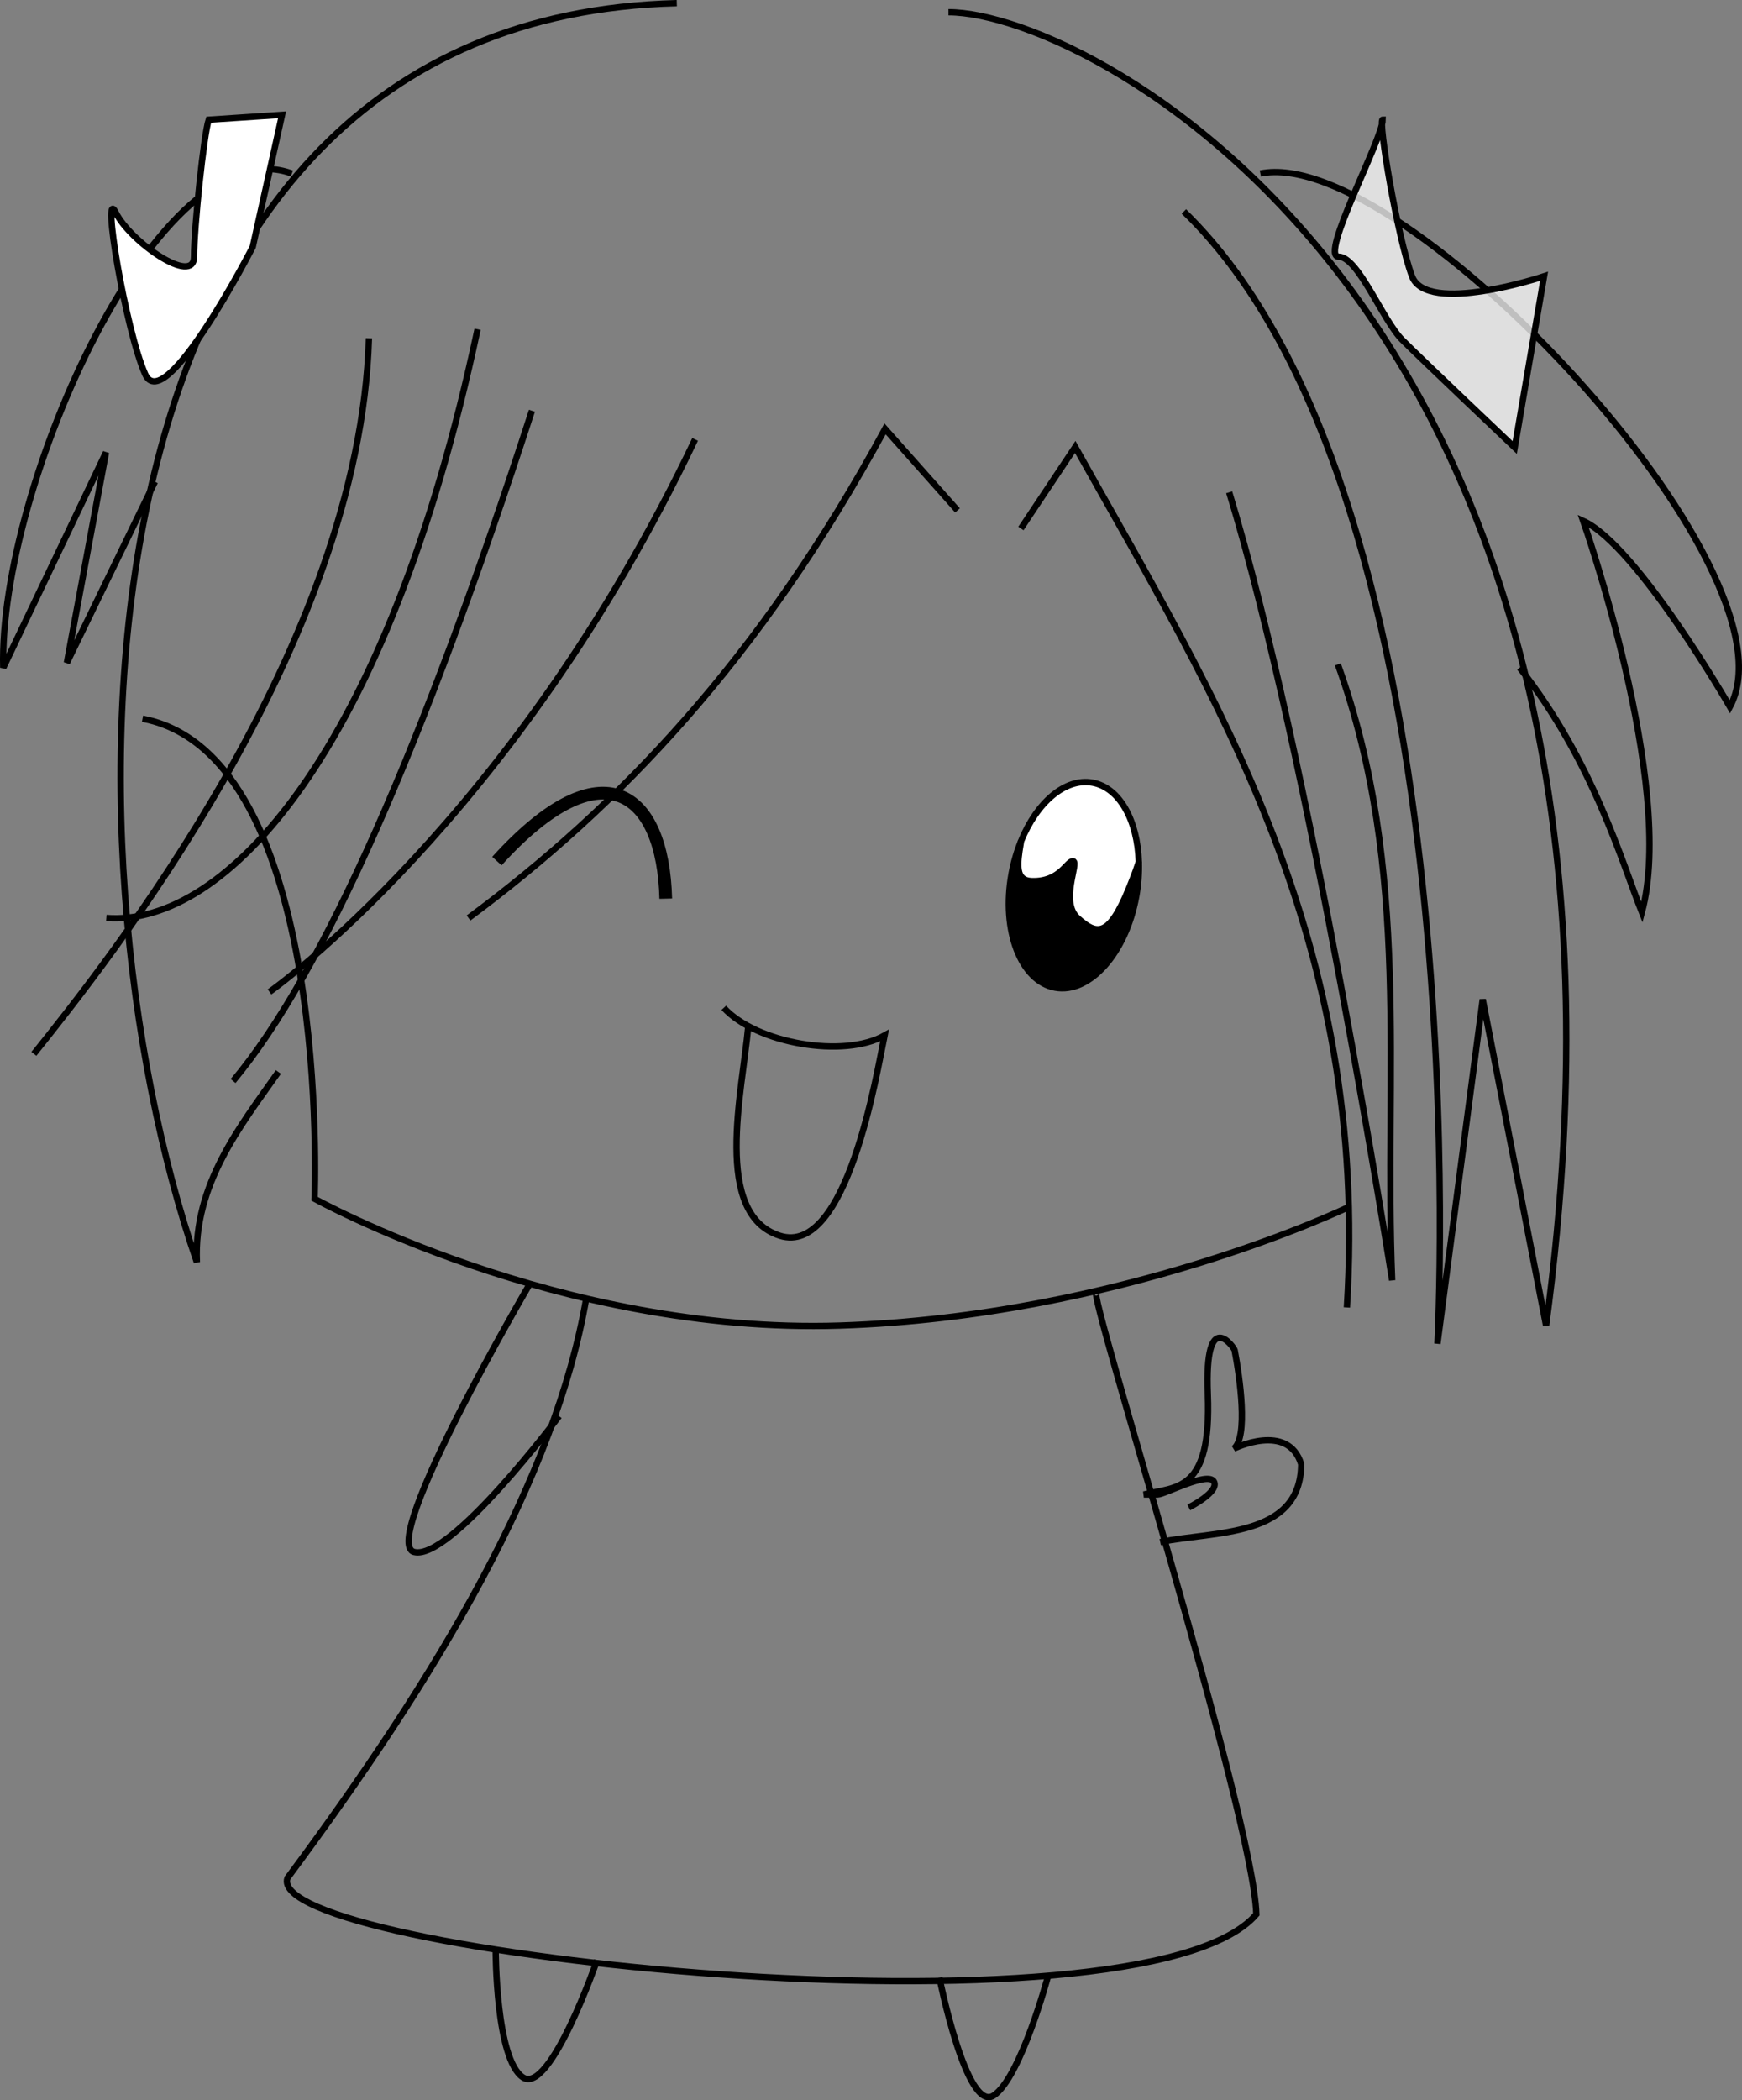 <?xml version="1.0" encoding="UTF-8" standalone="no"?>
<!-- Created with Inkscape (http://www.inkscape.org/) -->
<svg
   xmlns:dc="http://purl.org/dc/elements/1.1/"
   xmlns:cc="http://web.resource.org/cc/"
   xmlns:rdf="http://www.w3.org/1999/02/22-rdf-syntax-ns#"
   xmlns:svg="http://www.w3.org/2000/svg"
   xmlns="http://www.w3.org/2000/svg"
   xmlns:sodipodi="http://sodipodi.sourceforge.net/DTD/sodipodi-0.dtd"
   xmlns:inkscape="http://www.inkscape.org/namespaces/inkscape"
   width="549.644"
   height="662.525"
   id="svg2"
   sodipodi:version="0.32"
   inkscape:version="0.44+devel"
   sodipodi:modified="true"
   version="1.0">
  <rect width="100%" height="100%" fill="#808080" stroke="none"/>
  <defs
     id="defs4" />
  <sodipodi:namedview
     id="base"
     pagecolor="#ffffff"
     bordercolor="#666666"
     borderopacity="1.0"
     gridtolerance="10000"
     guidetolerance="10"
     objecttolerance="10"
     inkscape:pageopacity="0.0"
     inkscape:pageshadow="2"
     inkscape:zoom="0.32396785"
     inkscape:cx="398.57143"
     inkscape:cy="414.56612"
     inkscape:document-units="px"
     inkscape:current-layer="layer1"
     inkscape:window-width="744"
     inkscape:window-height="577"
     inkscape:window-x="88"
     inkscape:window-y="116" />
  <g
     inkscape:label="Layer 1"
     inkscape:groupmode="layer"
     id="layer1"
     transform="translate(-3.596,-202.791)">
    <path
       style="fill:none;fill-opacity:0.75;fill-rule:evenodd;stroke:#000000;stroke-width:2;stroke-linecap:butt;stroke-linejoin:miter;stroke-opacity:1"
       d="M 217.143,203.791 C 21.928,208.709 20.943,471.538 65.714,600.934 C 64.619,576.374 79.473,557.945 91.429,540.934"
       id="path2160"
       sodipodi:nodetypes="ccc" />
    <path
       style="fill:none;fill-opacity:0.75;fill-rule:evenodd;stroke:#000000;stroke-width:2;stroke-linecap:butt;stroke-linejoin:miter;stroke-opacity:1"
       d="M 48.571,429.505 C 108.571,440.934 102.857,580.934 102.857,580.934 C 102.857,580.934 180,623.791 268.571,620.934 C 357.143,618.076 428.571,583.791 428.571,583.791"
       id="path2162" />
    <path
       style="fill:none;fill-opacity:0.75;fill-rule:evenodd;stroke:#000000;stroke-width:2;stroke-linecap:butt;stroke-linejoin:miter;stroke-opacity:1"
       d="M 305.714,363.791 L 282.857,338.076 C 243.335,410.943 198.542,457.455 151.429,492.362"
       id="path2164"
       sodipodi:nodetypes="ccc" />
    <path
       style="fill:none;fill-opacity:0.75;fill-rule:evenodd;stroke:#000000;stroke-width:2;stroke-linecap:butt;stroke-linejoin:miter;stroke-opacity:1"
       d="M 325.714,369.505 L 342.857,343.791 C 387.254,422.963 435.795,499.175 428.571,615.219"
       id="path2166"
       sodipodi:nodetypes="ccc" />
    <path
       style="fill:none;fill-opacity:0.75;fill-rule:evenodd;stroke:#000000;stroke-width:2;stroke-linecap:butt;stroke-linejoin:miter;stroke-opacity:1"
       d="M 302.857,206.648 C 348.571,206.648 534.286,303.791 491.429,620.934 L 471.429,518.076 L 457.143,626.648 C 457.143,626.648 471.429,360.934 377.143,269.505"
       id="path2170"
       sodipodi:nodetypes="ccccc" />
    <g
       id="g2190"
       transform="matrix(0.984,0.179,-0.179,0.984,1707.245,-187.032)"
       style="stroke-width:2">
      <path
         id="path2184"
         d="M -1241.733,891.643 C -1242.442,895.009 -1242.844,898.61 -1242.844,902.371 C -1242.844,920.508 -1233.892,935.228 -1222.857,935.228 C -1211.822,935.228 -1202.866,920.508 -1202.866,902.371 C -1202.866,898.553 -1203.281,894.901 -1204.011,891.492 C -1204.156,892.445 -1204.276,893.362 -1204.448,894.357 C -1204.782,896.287 -1205.169,898.289 -1205.61,900.356 C -1205.83,901.39 -1206.05,902.361 -1206.274,903.265 C -1206.498,904.17 -1206.727,905.007 -1206.956,905.788 C -1207.185,906.57 -1207.416,907.294 -1207.65,907.959 C -1207.885,908.624 -1208.125,909.233 -1208.367,909.788 C -1208.608,910.343 -1208.854,910.847 -1209.104,911.299 C -1209.354,911.751 -1209.608,912.151 -1209.867,912.506 C -1210.127,912.862 -1210.39,913.17 -1210.66,913.435 C -1210.93,913.701 -1211.206,913.924 -1211.487,914.105 C -1211.769,914.287 -1212.059,914.426 -1212.353,914.531 C -1212.648,914.635 -1212.95,914.702 -1213.258,914.736 C -1213.567,914.77 -1213.882,914.771 -1214.206,914.741 C -1214.529,914.711 -1214.86,914.652 -1215.2,914.565 C -1215.54,914.478 -1215.889,914.366 -1216.246,914.228 C -1216.604,914.089 -1216.968,913.926 -1217.344,913.743 C -1218.096,913.378 -1218.886,912.931 -1219.719,912.428 C -1219.927,912.302 -1220.127,912.166 -1220.315,912.022 C -1220.503,911.879 -1220.682,911.727 -1220.851,911.568 C -1221.188,911.248 -1221.488,910.897 -1221.755,910.521 C -1222.022,910.145 -1222.254,909.745 -1222.458,909.323 C -1222.663,908.902 -1222.84,908.464 -1222.99,908.008 C -1223.14,907.552 -1223.264,907.079 -1223.367,906.6 C -1223.471,906.121 -1223.555,905.634 -1223.62,905.143 C -1223.685,904.652 -1223.731,904.158 -1223.766,903.666 C -1223.801,903.174 -1223.822,902.681 -1223.834,902.199 C -1223.859,901.236 -1223.847,900.303 -1223.83,899.447 C -1223.813,898.59 -1223.794,897.814 -1223.8,897.154 C -1223.803,896.823 -1223.809,896.523 -1223.83,896.259 C -1223.851,895.995 -1223.886,895.766 -1223.933,895.579 C -1223.98,895.392 -1224.041,895.243 -1224.122,895.144 C -1224.162,895.094 -1224.204,895.057 -1224.255,895.031 C -1224.305,895.006 -1224.361,894.992 -1224.422,894.992 C -1224.544,894.992 -1224.662,895.023 -1224.778,895.076 C -1224.893,895.128 -1225.007,895.206 -1225.121,895.305 C -1225.347,895.504 -1225.574,895.786 -1225.82,896.132 C -1226.064,896.477 -1226.33,896.882 -1226.63,897.325 C -1226.93,897.767 -1227.267,898.249 -1227.659,898.738 C -1227.855,898.982 -1228.063,899.229 -1228.289,899.476 C -1228.515,899.723 -1228.757,899.967 -1229.018,900.209 C -1229.278,900.452 -1229.554,900.692 -1229.854,900.923 C -1230.153,901.155 -1230.475,901.378 -1230.818,901.593 C -1231.161,901.808 -1231.525,902.013 -1231.916,902.204 C -1232.307,902.396 -1232.724,902.575 -1233.168,902.737 C -1233.612,902.899 -1234.085,903.046 -1234.587,903.172 C -1235.088,903.298 -1235.618,903.402 -1236.182,903.485 C -1236.463,903.527 -1236.73,903.551 -1236.983,903.559 C -1237.237,903.566 -1237.477,903.559 -1237.704,903.534 C -1237.93,903.509 -1238.145,903.469 -1238.347,903.412 C -1238.548,903.355 -1238.735,903.284 -1238.912,903.197 C -1239.09,903.11 -1239.259,903.009 -1239.414,902.894 C -1239.57,902.778 -1239.712,902.65 -1239.847,902.507 C -1239.982,902.365 -1240.109,902.207 -1240.224,902.038 C -1240.34,901.87 -1240.444,901.688 -1240.542,901.495 C -1240.738,901.109 -1240.9,900.675 -1241.035,900.2 C -1241.169,899.724 -1241.279,899.209 -1241.365,898.655 C -1241.45,898.101 -1241.513,897.511 -1241.562,896.889 C -1241.611,896.268 -1241.645,895.616 -1241.669,894.939 C -1241.706,893.907 -1241.717,892.773 -1241.733,891.643 z "
         style="opacity:1;fill:#000000;fill-opacity:1;stroke:#000000;stroke-width:2;stroke-linecap:round;stroke-miterlimit:4;stroke-dasharray:none;stroke-dashoffset:0;stroke-opacity:1" />
      <path
         id="path2176"
         d="M -1241.733,891.643 C -1241.717,892.773 -1241.706,893.907 -1241.669,894.939 C -1241.645,895.616 -1241.611,896.268 -1241.562,896.889 C -1241.513,897.511 -1241.45,898.101 -1241.365,898.655 C -1241.279,899.209 -1241.169,899.724 -1241.035,900.2 C -1240.9,900.675 -1240.738,901.109 -1240.542,901.495 C -1240.444,901.688 -1240.34,901.87 -1240.224,902.038 C -1240.109,902.207 -1239.982,902.365 -1239.847,902.507 C -1239.712,902.65 -1239.57,902.778 -1239.414,902.894 C -1239.259,903.009 -1239.09,903.11 -1238.912,903.197 C -1238.735,903.284 -1238.548,903.355 -1238.347,903.412 C -1238.145,903.469 -1237.93,903.509 -1237.704,903.534 C -1237.477,903.559 -1237.237,903.566 -1236.983,903.559 C -1236.73,903.551 -1236.463,903.527 -1236.182,903.485 C -1235.618,903.402 -1235.088,903.298 -1234.587,903.172 C -1234.085,903.046 -1233.612,902.899 -1233.168,902.737 C -1232.724,902.575 -1232.307,902.396 -1231.916,902.204 C -1231.525,902.013 -1231.161,901.808 -1230.818,901.593 C -1230.475,901.378 -1230.153,901.155 -1229.854,900.923 C -1229.554,900.692 -1229.278,900.452 -1229.018,900.209 C -1228.757,899.967 -1228.515,899.723 -1228.289,899.476 C -1228.063,899.229 -1227.855,898.982 -1227.659,898.738 C -1227.267,898.249 -1226.93,897.767 -1226.63,897.325 C -1226.33,896.882 -1226.064,896.477 -1225.82,896.132 C -1225.574,895.786 -1225.347,895.504 -1225.121,895.305 C -1225.007,895.206 -1224.893,895.128 -1224.778,895.076 C -1224.662,895.023 -1224.544,894.992 -1224.422,894.992 C -1224.361,894.992 -1224.305,895.006 -1224.255,895.031 C -1224.204,895.057 -1224.162,895.094 -1224.122,895.144 C -1224.041,895.243 -1223.98,895.392 -1223.933,895.579 C -1223.886,895.766 -1223.851,895.995 -1223.83,896.259 C -1223.809,896.523 -1223.803,896.823 -1223.8,897.154 C -1223.794,897.814 -1223.813,898.59 -1223.83,899.447 C -1223.847,900.303 -1223.859,901.236 -1223.834,902.199 C -1223.822,902.681 -1223.801,903.174 -1223.766,903.666 C -1223.731,904.158 -1223.685,904.652 -1223.62,905.143 C -1223.555,905.634 -1223.471,906.121 -1223.367,906.6 C -1223.264,907.079 -1223.14,907.552 -1222.99,908.008 C -1222.84,908.464 -1222.663,908.902 -1222.458,909.323 C -1222.254,909.745 -1222.022,910.145 -1221.755,910.521 C -1221.488,910.897 -1221.188,911.248 -1220.851,911.568 C -1220.682,911.727 -1220.503,911.879 -1220.315,912.022 C -1220.127,912.166 -1219.927,912.302 -1219.719,912.428 C -1218.886,912.931 -1218.096,913.378 -1217.344,913.743 C -1216.968,913.926 -1216.604,914.089 -1216.246,914.228 C -1215.889,914.366 -1215.54,914.478 -1215.2,914.565 C -1214.86,914.652 -1214.529,914.711 -1214.206,914.741 C -1213.882,914.771 -1213.567,914.77 -1213.258,914.736 C -1212.95,914.702 -1212.648,914.635 -1212.353,914.531 C -1212.059,914.426 -1211.769,914.287 -1211.487,914.105 C -1211.206,913.924 -1210.93,913.701 -1210.66,913.435 C -1210.39,913.17 -1210.127,912.862 -1209.867,912.506 C -1209.608,912.151 -1209.354,911.751 -1209.104,911.299 C -1208.854,910.847 -1208.608,910.343 -1208.367,909.788 C -1208.125,909.233 -1207.885,908.624 -1207.65,907.959 C -1207.416,907.294 -1207.185,906.57 -1206.956,905.788 C -1206.727,905.007 -1206.498,904.17 -1206.274,903.265 C -1206.05,902.361 -1205.83,901.39 -1205.61,900.356 C -1205.169,898.289 -1204.782,896.287 -1204.448,894.357 C -1204.276,893.362 -1204.156,892.445 -1204.011,891.492 C -1206.747,878.703 -1214.145,869.513 -1222.857,869.513 C -1231.604,869.513 -1239.024,878.775 -1241.733,891.643 z "
         style="opacity:1;fill:#ffffff;fill-opacity:1;stroke:#000000;stroke-width:2;stroke-linecap:round;stroke-miterlimit:4;stroke-dasharray:none;stroke-dashoffset:0;stroke-opacity:1" />
    </g>
    <path
       style="fill:none;fill-opacity:0.75;fill-rule:evenodd;stroke:#000000;stroke-width:4;stroke-linecap:butt;stroke-linejoin:miter;stroke-opacity:1"
       d="M 160.377,474.413 C 193.88,437.436 212.823,452.833 213.661,486.265"
       id="path2194" />
    <path
       style="fill:none;fill-opacity:0.75;fill-rule:evenodd;stroke:#000000;stroke-width:2;stroke-linecap:butt;stroke-linejoin:miter;stroke-opacity:1"
       d="M 231.969,520.705 C 242.373,532.021 269.823,536.661 282.69,529.43 C 280.298,541.033 270.847,599.378 249.636,592.587 C 228.425,585.796 237.791,547.306 239.678,526.696"
       id="path2196" />
    <path
       style="fill:none;fill-opacity:0.75;fill-rule:evenodd;stroke:#000000;stroke-width:2;stroke-linecap:butt;stroke-linejoin:miter;stroke-opacity:1"
       d="M 222.921,341.393 C 165.778,461.393 88.635,515.678 88.635,515.678"
       id="path2198" />
    <path
       style="fill:none;fill-opacity:0.75;fill-rule:evenodd;stroke:#000000;stroke-width:2;stroke-linecap:butt;stroke-linejoin:miter;stroke-opacity:1"
       d="M 171.429,332.362 C 137.143,438.076 105.714,509.505 77.143,543.791"
       id="path2200" />
    <path
       style="fill:none;fill-opacity:0.75;fill-rule:evenodd;stroke:#000000;stroke-width:2;stroke-linecap:butt;stroke-linejoin:miter;stroke-opacity:1"
       d="M 120,309.505 C 117.143,406.648 37.143,506.648 14.286,535.219"
       id="path2202" />
    <path
       style="fill:none;fill-opacity:0.75;fill-rule:evenodd;stroke:#000000;stroke-width:2;stroke-linecap:butt;stroke-linejoin:miter;stroke-opacity:1"
       d="M 154.286,306.648 C 125.714,440.934 74.286,495.219 37.143,492.362"
       id="path2204" />
    <path
       style="fill:none;fill-opacity:0.75;fill-rule:evenodd;stroke:#000000;stroke-width:2;stroke-linecap:butt;stroke-linejoin:miter;stroke-opacity:1"
       d="M 391.429,358.076 C 416.743,440.643 442.857,606.648 442.857,606.648 C 440.183,541.886 449.109,477.124 425.714,412.362"
       id="path2206"
       sodipodi:nodetypes="ccc" />
    <path
       style="fill:none;fill-opacity:0.75;fill-rule:evenodd;stroke:#000000;stroke-width:2;stroke-linecap:butt;stroke-linejoin:miter;stroke-opacity:1"
       d="M 188.571,612.362 C 178.756,668.992 142.039,731.002 94.286,795.219 C 86.353,819.019 364.129,848.546 400,806.648 C 399.201,775.623 346.1,608.191 349.573,610.506"
       id="path2208"
       sodipodi:nodetypes="cccc" />
    <path
       style="fill:none;fill-opacity:0.75;fill-rule:evenodd;stroke:#000000;stroke-width:2;stroke-linecap:butt;stroke-linejoin:miter;stroke-opacity:1"
       d="M 160,818.076 C 160,818.076 160,852.362 168.571,858.076 C 177.143,863.791 191.971,821.163 191.971,821.163"
       id="path2210"
       sodipodi:nodetypes="csc" />
    <path
       style="fill:none;fill-opacity:0.75;fill-rule:evenodd;stroke:#000000;stroke-width:2;stroke-linecap:butt;stroke-linejoin:miter;stroke-opacity:1"
       d="M 300,826.648 C 300,826.648 308.571,869.505 317.143,863.791 C 325.714,858.076 334.286,826.106 334.286,826.106"
       id="path2212"
       sodipodi:nodetypes="csc" />
    <path
       style="fill:none;fill-opacity:0.75;fill-rule:evenodd;stroke:#000000;stroke-width:2;stroke-linecap:butt;stroke-linejoin:miter;stroke-opacity:1"
       d="M 170.657,607.962 C 170.657,607.962 122.857,689.505 134.286,692.362 C 145.714,695.219 180,649.505 180,649.505"
       id="path2214"
       sodipodi:nodetypes="csc" />
    <path
       style="fill:none;fill-opacity:0.75;fill-rule:evenodd;stroke:#000000;stroke-width:2;stroke-linecap:butt;stroke-linejoin:miter;stroke-opacity:1"
       d="M 369.685,689.225 C 386.651,685.672 413.98,688.013 414.157,664.67 C 410.064,651.301 392.876,659.759 392.876,659.759 C 397.514,656.212 394.769,637.059 393.149,628.656 C 393.015,627.961 383.587,614.365 384.691,642.571 C 385.905,673.581 374.869,671.679 364.502,674.219 C 365.957,674.219 367.412,674.219 368.867,674.219 C 371.05,674.219 384.691,666.853 386.601,670.126 C 388.511,673.4 378.689,678.311 378.689,678.311"
       id="path2216"
       sodipodi:nodetypes="cccsscssc" />
    <path
       style="fill:none;fill-opacity:0.75;fill-rule:evenodd;stroke:#000000;stroke-width:2;stroke-linecap:butt;stroke-linejoin:miter;stroke-opacity:1"
       d="M 95.689,257.53 C 54.018,242.097 3.087,356.305 4.63,413.41 L 37.041,345.502 L 24.694,411.867 L 52.474,354.762"
       id="path2218" />
    <path
       style="fill:#ffffff;fill-opacity:1;fill-rule:evenodd;stroke:#000000;stroke-width:2;stroke-linecap:butt;stroke-linejoin:miter;stroke-opacity:1"
       d="M 69.451,240.553 L 92.602,239.01 L 83.342,280.681 C 83.342,280.681 55.561,334.698 49.388,320.808 C 43.214,306.918 35.497,260.617 40.127,269.877 C 44.758,279.137 64.821,293.028 64.821,283.767 C 64.821,274.507 67.908,245.183 69.451,240.553 z "
       id="path2220" />
    <path
       style="fill:none;fill-opacity:0.75;fill-rule:evenodd;stroke:#000000;stroke-width:2;stroke-linecap:butt;stroke-linejoin:miter;stroke-opacity:1"
       d="M 401.274,257.53 C 446.032,248.27 572.588,382.543 549.437,425.757 C 549.437,425.757 520.113,374.826 503.136,367.109 C 503.136,367.109 532.46,450.451 521.657,490.578 C 515.483,475.144 506.223,442.734 483.073,413.41"
       id="path2222" />
    <path
       style="fill:#ffffff;fill-opacity:0.75;fill-rule:evenodd;stroke:#000000;stroke-width:2;stroke-linecap:butt;stroke-linejoin:miter;stroke-opacity:1"
       d="M 439.858,240.553 C 439.858,246.727 419.795,283.767 425.968,283.767 C 432.142,283.767 439.858,303.831 446.032,310.005 C 452.205,316.178 481.529,343.959 481.529,343.959 L 490.789,289.941 C 490.789,289.941 453.749,302.288 449.119,289.941 C 444.489,277.594 438.315,240.553 439.858,240.553 z "
       id="path2224" />
  </g>
</svg>
